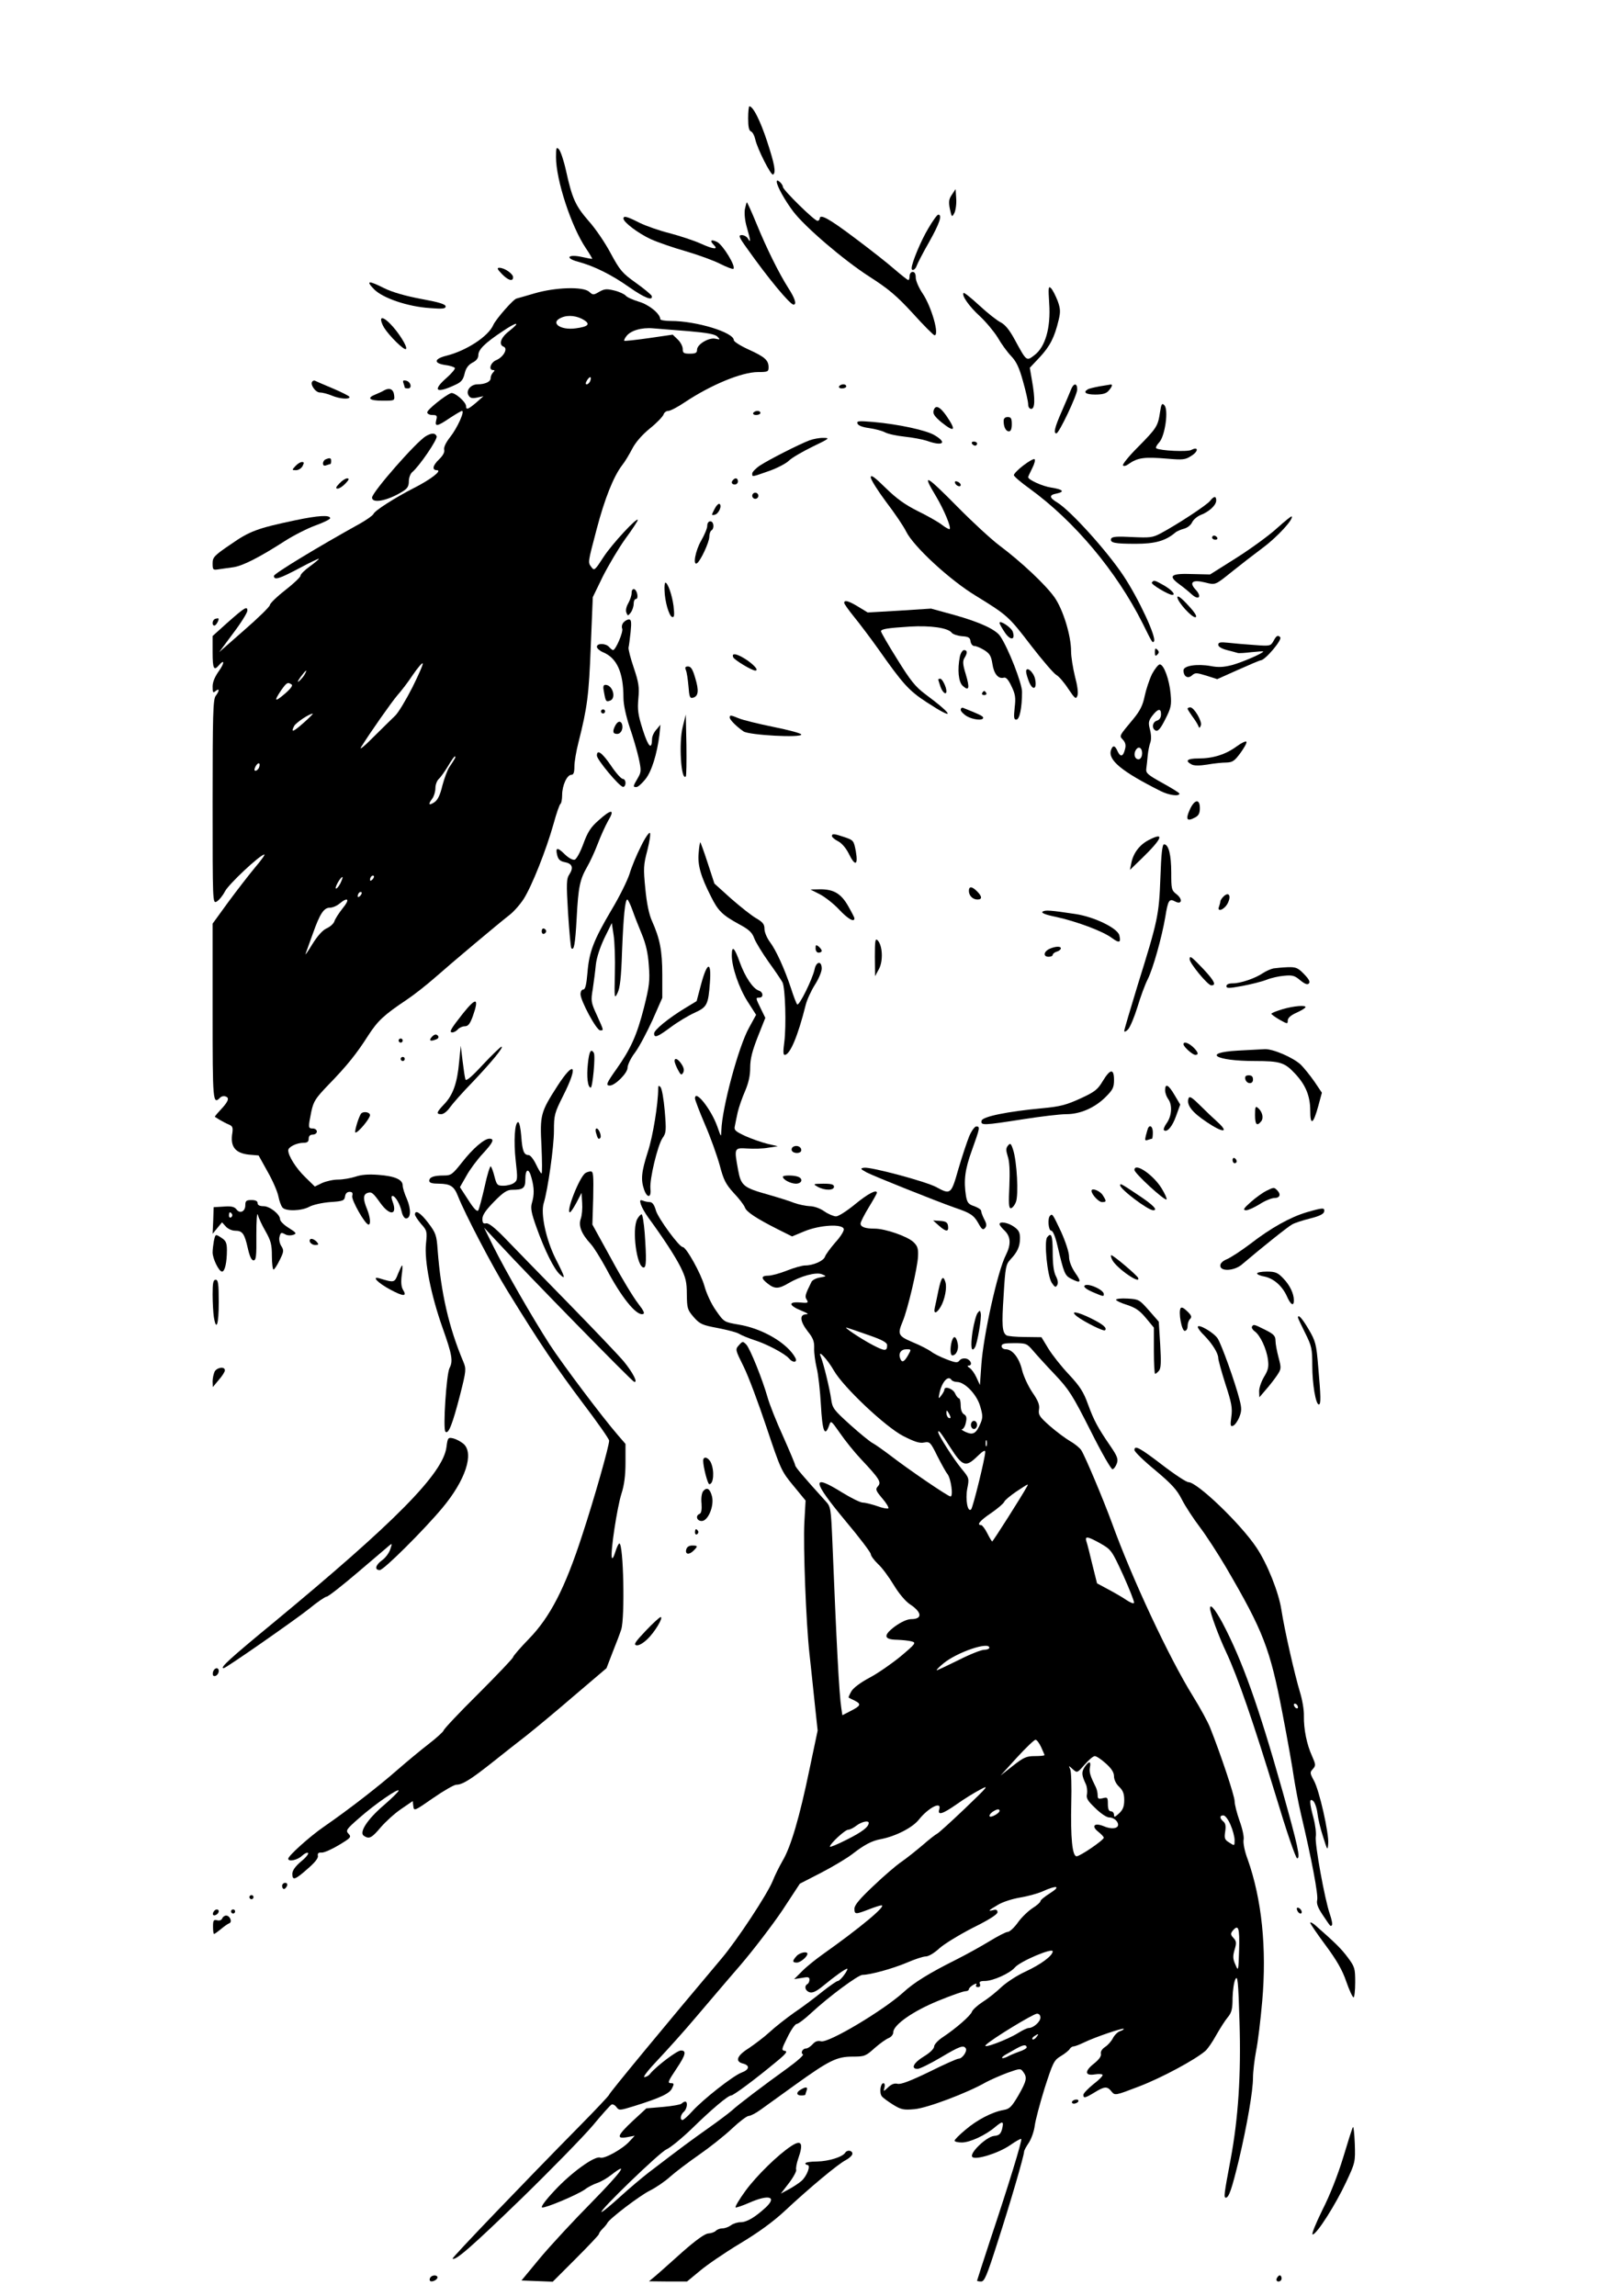 <?xml version="1.0" encoding="UTF-8" standalone="yes"?>
<svg version="1.0" xmlns="http://www.w3.org/2000/svg" width="210mm" height="297mm" viewBox="0 0 794 1123" preserveAspectRatio="xMidYMid meet">
  <g transform="translate(0,1123) scale(0.1,-0.1)" fill="#000000" stroke="none">
    <path d="M3660 10651 c0 -41 4 -60 14 -64 8 -3 17 -21 21 -39 10 -46 77 -178
87 -172 15 10 8 49 -30 165 -34 102 -68 169 -86 169 -3 0 -6 -27 -6 -59z"/>
    <path d="M2720 10462 c0 -112 74 -339 146 -446 19 -28 32 -51 31 -52 -1 -1
-24 3 -50 9 -68 15 -86 -5 -20 -23 79 -21 165 -64 250 -124 77 -54 119 -70
111 -43 -3 6 -37 35 -78 64 -66 47 -77 60 -123 145 -27 51 -76 123 -109 159
-63 73 -79 108 -109 244 -11 50 -27 97 -35 105 -12 12 -14 8 -14 -38z"/>
    <path d="M3800 10341 c0 -20 40 -92 81 -146 58 -76 246 -237 372 -318 92 -59
132 -92 212 -179 54 -60 102 -108 107 -108 25 0 -15 140 -58 204 -19 28 -34
63 -34 78 0 18 -5 28 -15 28 -8 0 -15 -9 -15 -20 0 -11 -3 -20 -6 -20 -4 0
-34 24 -68 53 -34 30 -122 99 -197 155 -125 94 -169 118 -169 92 0 -5 -5 -10
-11 -10 -15 0 -169 151 -169 166 0 6 -7 17 -15 24 -11 9 -15 9 -15 1z"/>
    <path d="M4657 10278 c-15 -22 -17 -35 -10 -70 9 -41 10 -42 22 -20 6 12 11
44 9 70 l-3 47 -18 -27z"/>
    <path d="M3644 10206 c-3 -21 0 -56 10 -89 18 -63 20 -80 5 -54 -5 9 -19 17
-30 17 -18 0 -15 -9 27 -67 101 -143 209 -273 226 -273 17 0 7 31 -26 82 -45
71 -105 191 -156 316 -23 56 -44 102 -46 102 -2 0 -6 -15 -10 -34z"/>
    <path d="M4541 10112 c-35 -58 -81 -168 -81 -194 0 -17 19 -7 25 13 4 11 31
64 61 116 51 91 65 133 44 133 -5 0 -27 -30 -49 -68z"/>
    <path d="M3050 10161 c0 -18 73 -73 134 -101 33 -15 111 -42 171 -59 61 -18
136 -45 169 -62 32 -16 61 -27 64 -24 13 12 -51 116 -79 131 -30 15 -39 8 -17
-14 24 -24 -1 -22 -63 6 -35 16 -104 38 -152 51 -49 12 -115 35 -148 51 -61
31 -79 36 -79 21z"/>
    <path d="M2455 9890 c31 -32 55 -39 55 -16 0 17 -42 46 -67 46 -13 0 -11 -6
12 -30z"/>
    <path d="M1829 9816 c42 -44 166 -86 274 -93 63 -5 77 -3 77 8 0 11 -33 21
-121 37 -79 15 -140 33 -179 52 -77 39 -92 38 -51 -4z"/>
    <path d="M5133 9745 c8 -118 -19 -212 -72 -252 -40 -31 -38 -32 -98 78 -25 46
-46 71 -67 82 -17 8 -64 45 -104 82 -40 37 -75 65 -78 62 -11 -11 27 -66 80
-114 30 -28 69 -75 87 -104 17 -30 46 -70 65 -90 26 -27 40 -56 59 -125 14
-49 25 -99 25 -111 0 -14 6 -23 15 -23 18 0 20 46 4 137 l-11 64 49 52 c50 54
72 97 92 181 10 41 9 56 -5 95 -10 25 -24 53 -32 61 -13 13 -14 4 -9 -75z"/>
    <path d="M2615 9795 c-44 -13 -83 -24 -87 -25 -14 0 -103 -102 -115 -130 -24
-55 -130 -125 -229 -150 -60 -15 -64 -36 -9 -45 25 -3 47 -10 50 -15 3 -4 -15
-26 -40 -48 -72 -63 -52 -79 43 -34 29 13 38 25 45 55 6 26 18 42 38 53 19 9
29 22 29 37 0 27 32 59 118 116 72 49 93 49 32 1 -41 -32 -52 -66 -26 -76 22
-9 -1 -50 -35 -65 -29 -11 -41 -49 -17 -49 9 0 9 -3 0 -12 -7 -7 -12 -20 -12
-29 0 -16 -27 -29 -64 -29 -32 0 -57 -29 -45 -52 8 -15 17 -18 42 -13 l32 7
-35 -31 c-39 -33 -50 -38 -50 -18 0 21 -57 70 -74 64 -30 -12 -116 -81 -116
-94 0 -7 11 -13 25 -13 22 0 25 -3 19 -25 -8 -34 4 -32 66 10 29 19 56 35 60
35 15 0 -23 -84 -58 -128 -21 -27 -32 -50 -29 -62 3 -12 -6 -28 -24 -46 -33
-31 -37 -54 -11 -54 26 -1 -30 -45 -113 -87 -94 -48 -192 -111 -198 -127 -3
-7 -32 -28 -64 -46 -211 -117 -423 -246 -423 -257 0 -23 27 -14 125 38 52 28
95 48 95 46 0 -3 -20 -20 -45 -38 -25 -18 -45 -38 -45 -45 0 -7 -34 -39 -75
-71 -41 -32 -75 -65 -75 -73 -1 -8 -57 -63 -125 -122 l-123 -108 69 93 c38 50
69 100 69 110 0 24 -13 16 -100 -61 l-70 -63 0 -80 c0 -79 6 -92 30 -64 29 34
29 12 1 -27 -20 -28 -31 -54 -31 -76 0 -30 2 -33 15 -22 19 16 19 1 0 -24 -13
-17 -15 -95 -15 -518 0 -495 0 -499 20 -488 11 6 29 28 40 49 17 35 173 181
193 181 5 0 -16 -29 -46 -64 -29 -35 -88 -111 -130 -168 l-77 -106 0 -431 c0
-443 1 -456 37 -420 7 7 19 9 28 5 19 -7 11 -26 -30 -69 -15 -16 -25 -29 -24
-30 2 -1 13 -8 24 -15 11 -6 30 -17 43 -22 21 -9 23 -15 17 -52 -7 -59 18 -89
83 -96 l47 -4 45 -81 c25 -44 48 -98 52 -120 4 -21 13 -45 19 -53 16 -20 93
-18 132 3 18 10 64 20 102 23 63 4 70 7 73 28 2 14 10 22 22 22 13 0 17 -5 13
-20 -5 -19 63 -140 80 -140 12 0 8 38 -8 77 -19 46 -19 69 1 77 21 8 28 3 65
-49 47 -65 85 -59 59 9 -6 16 -6 26 0 26 14 0 37 -40 45 -77 4 -18 13 -33 21
-33 24 0 26 43 5 94 -12 26 -21 56 -21 67 0 29 -38 46 -118 52 -50 4 -85 1
-114 -9 -22 -7 -60 -14 -84 -14 -24 0 -59 -8 -79 -17 l-35 -17 -46 45 c-45 43
-84 105 -84 132 0 17 42 37 75 37 18 0 25 5 25 20 0 13 7 20 20 20 11 0 20 7
20 15 0 8 -9 15 -20 15 -23 0 -23 4 -7 83 11 51 21 65 83 130 89 91 139 153
196 243 47 72 76 99 188 174 36 24 98 73 139 109 85 75 309 263 363 305 20 15
52 51 70 79 40 63 110 239 146 367 14 52 30 97 34 98 4 2 8 22 8 43 0 47 24
99 45 99 11 0 15 12 15 41 0 22 9 76 20 118 43 170 51 231 60 468 l10 242 49
101 c28 55 77 138 110 184 34 46 61 88 61 92 0 19 -126 -117 -167 -180 -42
-65 -46 -69 -59 -51 -19 25 -19 19 25 187 39 148 82 257 125 313 13 16 35 53
49 80 16 31 48 68 86 99 34 27 63 58 67 68 3 10 13 18 23 18 10 0 47 19 82 43
128 85 278 147 357 147 48 0 52 2 52 23 0 35 -18 51 -97 87 -40 18 -73 39 -73
46 0 38 -183 94 -308 94 -29 0 -52 4 -52 9 0 26 -55 71 -104 85 -29 9 -59 22
-65 30 -6 7 -31 19 -56 25 -37 9 -48 8 -73 -6 -29 -17 -31 -17 -50 0 -29 26
-165 22 -267 -8z m243 -131 c31 -20 19 -32 -41 -40 -78 -11 -129 29 -69 53 33
14 77 8 110 -13z m512 -54 c92 -8 129 -15 140 -27 14 -14 13 -15 -9 -10 -32 8
-91 -27 -91 -54 0 -15 -7 -19 -35 -19 -30 0 -35 3 -35 23 0 13 -11 34 -25 47
l-24 23 -117 -17 c-64 -9 -118 -15 -120 -13 -2 2 2 12 10 22 20 28 75 44 131
39 28 -2 106 -9 175 -14z m-483 -245 c-4 -8 -11 -15 -17 -15 -6 0 -6 7 2 20
14 22 24 19 15 -5z m-870 -1498 c-31 -61 -69 -124 -84 -138 -16 -15 -63 -62
-107 -105 -43 -44 -70 -65 -60 -49 47 75 149 220 178 254 18 20 52 64 75 99
24 35 46 61 49 57 3 -3 -20 -56 -51 -118z m-526 65 c-5 -10 -18 -25 -27 -33
-11 -9 -9 -2 6 19 26 35 36 42 21 14z m-65 -50 c8 -4 -3 -20 -32 -45 -50 -43
-56 -39 -19 16 27 38 32 42 51 29z m60 -187 c-52 -46 -65 -51 -47 -16 10 17
74 60 91 60 3 0 -17 -20 -44 -44z m738 -177 c-4 -7 -15 -25 -25 -39 -10 -14
-25 -55 -35 -92 -11 -47 -23 -71 -40 -82 -27 -17 -31 -10 -9 19 8 11 15 34 15
51 0 17 8 38 18 46 9 9 29 37 44 62 15 26 30 47 33 47 4 0 3 -6 -1 -12z m-957
-43 c-4 -8 -11 -15 -17 -15 -7 0 -7 6 0 21 13 23 26 19 17 -6z m555 -547 c-7
-7 -12 -8 -12 -2 0 14 12 26 19 19 2 -3 -1 -11 -7 -17z m-157 -19 c-9 -17 -19
-28 -22 -25 -6 6 23 56 32 56 3 0 -2 -14 -10 -31z m97 -61 c-7 -7 -12 -8 -12
-2 0 14 12 26 19 19 2 -3 -1 -11 -7 -17z m-85 -60 c-19 -24 -37 -52 -41 -64
-3 -11 -20 -27 -38 -35 -20 -9 -45 -37 -71 -79 -22 -36 -36 -56 -32 -45 4 11
20 55 35 97 35 99 54 128 84 128 13 0 34 9 47 20 42 35 52 21 16 -22z"/>
    <path d="M1865 9671 c-3 -6 3 -26 14 -44 26 -41 99 -113 107 -104 10 9 -40 87
-79 125 -22 22 -37 30 -42 23z"/>
    <path d="M1528 9364 c-13 -13 15 -54 37 -54 13 0 39 -7 58 -15 38 -16 87 -20
87 -7 0 4 -37 23 -82 42 -45 19 -85 36 -88 38 -4 1 -9 0 -12 -4z"/>
    <path d="M1974 9355 c3 -9 6 -19 6 -21 0 -2 7 -4 16 -4 22 0 13 34 -10 38 -14
3 -17 0 -12 -13z"/>
    <path d="M4105 9340 c-3 -5 3 -10 14 -10 12 0 21 5 21 10 0 6 -6 10 -14 10 -8
0 -18 -4 -21 -10z"/>
    <path d="M5239 9323 c-6 -15 -26 -63 -45 -106 -34 -77 -41 -107 -26 -107 13 0
102 188 102 215 0 33 -18 32 -31 -2z"/>
    <path d="M5378 9340 c-26 -5 -52 -11 -57 -15 -24 -14 -8 -25 37 -25 35 0 54 5
65 18 18 20 22 33 10 31 -5 -1 -29 -5 -55 -9z"/>
    <path d="M1880 9321 c-8 -5 -27 -14 -42 -20 -46 -18 -32 -31 33 -31 60 0 60 0
57 27 -3 29 -22 38 -48 24z"/>
    <path d="M5675 9213 c-10 -67 -16 -77 -108 -170 -45 -45 -78 -86 -73 -90 4 -4
15 -2 24 5 48 34 78 38 197 28 71 -6 84 -5 113 14 36 22 36 48 0 29 -19 -10
-151 -4 -171 8 -5 3 2 16 14 29 29 31 47 161 25 182 -11 12 -15 6 -21 -35z"/>
    <path d="M4567 9220 c-4 -14 7 -29 38 -55 66 -53 75 -42 25 31 -33 47 -55 56
-63 24z"/>
    <path d="M3685 9210 c-3 -5 3 -10 14 -10 12 0 21 5 21 10 0 6 -6 10 -14 10 -8
0 -18 -4 -21 -10z"/>
    <path d="M4910 9171 c0 -30 11 -51 26 -51 9 0 14 12 14 35 0 28 -4 35 -20 35
-13 0 -20 -7 -20 -19z"/>
    <path d="M4195 9158 c4 -10 26 -18 57 -22 28 -4 63 -13 78 -21 15 -8 58 -17
96 -21 38 -4 86 -13 108 -20 77 -28 102 -11 40 26 -39 25 -178 55 -303 66 -70
6 -81 5 -76 -8z"/>
    <path d="M2084 9097 c-47 -27 -264 -275 -264 -301 0 -30 75 -16 148 29 25 15
32 26 32 51 0 17 8 38 17 45 34 28 125 161 119 175 -7 17 -24 17 -52 1z"/>
    <path d="M3960 9076 c-50 -19 -196 -93 -242 -123 -21 -14 -38 -32 -38 -39 0
-18 -4 -18 82 12 40 14 84 37 98 51 14 14 66 44 115 68 81 39 87 43 55 43 -19
1 -51 -5 -70 -12z"/>
    <path d="M4755 9060 c3 -5 10 -10 16 -10 5 0 9 5 9 10 0 6 -7 10 -16 10 -8 0
-12 -4 -9 -10z"/>
    <path d="M1593 8983 c-7 -2 -13 -12 -13 -20 0 -10 6 -13 16 -9 9 3 18 6 20 6
2 0 4 7 4 15 0 15 -6 17 -27 8z"/>
    <path d="M5006 8953 c-25 -19 -46 -41 -46 -47 0 -6 35 -36 77 -66 220 -160
425 -404 554 -661 46 -93 47 -95 54 -87 16 16 -75 211 -149 322 -81 122 -257
316 -322 357 -42 25 -43 38 -4 45 41 9 30 20 -27 29 -42 6 -113 38 -113 51 0
3 9 22 20 44 11 21 16 41 11 44 -4 3 -29 -11 -55 -31z"/>
    <path d="M1445 8950 c-18 -19 -17 -20 3 -20 12 0 26 9 32 20 8 16 8 20 -3 20
-8 0 -22 -9 -32 -20z"/>
    <path d="M4260 8895 c0 -11 34 -65 75 -120 42 -55 86 -120 98 -145 36 -73 213
-237 342 -315 154 -95 159 -99 270 -244 55 -71 110 -135 122 -142 12 -6 39
-37 59 -68 33 -49 38 -53 45 -34 5 13 0 50 -12 94 -10 41 -19 96 -19 123 0 77
-39 204 -81 264 -43 61 -163 174 -270 254 -41 31 -132 115 -203 187 -159 161
-178 171 -106 52 39 -66 74 -150 66 -159 -3 -2 -20 7 -38 21 -18 14 -71 44
-118 67 -62 31 -104 61 -157 113 -55 54 -73 67 -73 52z"/>
    <path d="M1660 8865 c-17 -18 -20 -25 -8 -25 8 0 25 11 38 25 17 18 20 25 8
25 -8 0 -25 -11 -38 -25z"/>
    <path d="M3587 8883 c-12 -11 -8 -23 8 -23 8 0 15 7 15 15 0 16 -12 20 -23 8z"/>
    <path d="M4672 8868 c5 -15 28 -23 28 -10 0 5 -7 13 -16 16 -10 4 -14 1 -12
-6z"/>
    <path d="M3680 8805 c0 -8 7 -15 15 -15 8 0 15 7 15 15 0 8 -7 15 -15 15 -8 0
-15 -7 -15 -15z"/>
    <path d="M5920 8780 c-15 -20 -158 -114 -240 -158 -41 -22 -53 -23 -142 -19
-74 4 -98 2 -102 -8 -7 -20 16 -25 120 -25 94 0 146 14 194 55 8 7 28 15 43
19 15 4 33 17 39 31 6 13 25 29 42 36 42 16 76 48 76 71 0 23 -11 22 -30 -2z"/>
    <path d="M3495 8739 c-15 -29 -15 -31 1 -27 19 3 38 44 24 53 -5 3 -16 -8 -25
-26z"/>
    <path d="M1444 8685 c-185 -39 -223 -53 -316 -118 -81 -55 -88 -63 -88 -93 0
-31 2 -33 28 -29 15 2 47 7 71 10 47 6 129 48 255 129 44 28 111 62 150 76 39
14 71 30 71 35 0 17 -57 14 -171 -10z"/>
    <path d="M6247 8646 c-37 -34 -126 -99 -197 -144 l-130 -82 -85 2 c-106 4
-122 -8 -68 -48 21 -15 50 -39 64 -52 35 -31 50 -10 18 24 -33 36 -15 50 46
35 52 -13 48 -15 135 55 36 29 103 81 150 116 71 53 151 141 139 152 -2 2 -34
-24 -72 -58z"/>
    <path d="M3460 8658 c0 -13 -14 -45 -30 -73 -28 -48 -42 -124 -20 -110 17 11
60 103 60 129 0 14 5 28 10 31 16 10 12 45 -5 45 -9 0 -15 -9 -15 -22z"/>
    <path d="M5930 8600 c0 -5 7 -10 16 -10 8 0 12 5 9 10 -3 6 -10 10 -16 10 -5
0 -9 -4 -9 -10z"/>
    <path d="M5635 8380 c-5 -8 82 -60 100 -60 18 0 -1 23 -38 45 -49 28 -53 29
-62 15z"/>
    <path d="M3251 8343 c1 -54 22 -126 37 -131 11 -3 12 8 7 54 -7 53 -28 114
-40 114 -3 0 -5 -17 -4 -37z"/>
    <path d="M3090 8330 c0 -12 -7 -34 -16 -50 -10 -17 -14 -35 -10 -46 7 -18 8
-18 22 0 8 11 14 30 14 43 0 13 5 23 11 23 14 0 7 42 -8 48 -8 2 -13 -5 -13
-18z"/>
    <path d="M5760 8309 c0 -23 73 -103 89 -98 9 3 -4 24 -37 59 -32 35 -51 49
-52 39z"/>
    <path d="M4130 8281 c0 -5 22 -36 48 -68 26 -32 80 -103 119 -158 121 -172
150 -204 238 -261 139 -91 134 -65 -9 41 -48 36 -72 66 -137 171 -44 70 -79
131 -79 136 0 11 31 16 141 23 101 6 187 -6 205 -30 5 -7 28 -15 50 -17 32 -2
40 -7 42 -25 2 -13 10 -23 19 -23 9 0 30 -9 48 -20 27 -17 34 -29 40 -67 7
-49 29 -75 55 -68 11 4 23 -9 38 -41 19 -39 22 -56 16 -105 -5 -49 -4 -59 8
-59 16 0 28 57 28 136 0 41 -66 211 -106 271 -21 33 -98 69 -226 105 l-113 31
-155 -10 -155 -9 -46 28 c-48 29 -69 35 -69 19z"/>
    <path d="M1053 8203 c-15 -5 -18 -33 -4 -33 8 0 25 30 19 35 -2 1 -9 0 -15 -2z"/>
    <path d="M3050 8185 c-7 -8 -10 -22 -6 -30 6 -16 -32 -105 -45 -105 -3 0 -12
7 -19 15 -16 19 -60 20 -60 1 0 -7 13 -19 29 -26 69 -28 101 -99 101 -224 0
-32 12 -87 30 -142 17 -49 37 -118 45 -154 13 -61 12 -67 -6 -98 -23 -39 -23
-42 -6 -42 8 0 27 17 44 38 31 38 57 123 69 217 l5 50 -20 -24 c-12 -13 -21
-33 -21 -45 -1 -57 -18 -41 -45 43 -24 75 -27 99 -22 154 5 56 2 78 -23 152
-16 47 -27 91 -25 98 2 7 6 40 10 75 5 50 3 62 -8 62 -8 0 -20 -7 -27 -15z"/>
    <path d="M4890 8183 c0 -5 12 -26 26 -47 27 -40 52 -38 39 3 -6 21 -65 60 -65
44z"/>
    <path d="M6230 8094 c-14 -24 -16 -25 -94 -19 -45 3 -102 8 -128 11 -38 4 -48
2 -48 -10 0 -9 16 -19 43 -26 23 -6 47 -12 52 -14 6 -2 36 0 68 4 31 3 57 5
57 3 0 -8 -104 -53 -152 -66 -42 -11 -69 -12 -105 -5 -66 12 -133 2 -133 -21
0 -30 21 -43 41 -25 16 14 22 14 71 -1 l53 -17 103 46 c56 25 105 46 110 46
22 1 107 102 95 113 -11 12 -19 8 -33 -19z"/>
    <path d="M5650 8040 c0 -19 3 -21 12 -12 9 9 9 15 0 24 -9 9 -12 7 -12 -12z"/>
    <path d="M4696 8019 c-13 -65 -7 -125 14 -144 31 -28 35 -11 15 56 -15 48 -16
65 -7 80 16 25 15 39 -2 39 -7 0 -16 -14 -20 -31z"/>
    <path d="M3587 8015 c5 -13 91 -65 108 -65 17 0 -1 23 -39 50 -49 33 -79 39
-69 15z"/>
    <path d="M5636 7933 c-13 -27 -29 -75 -36 -108 -9 -45 -23 -72 -54 -110 -73
-88 -71 -83 -52 -104 12 -13 15 -27 10 -45 -9 -37 -22 -41 -36 -12 -13 31 -24
33 -33 6 -15 -48 53 -104 242 -199 41 -21 93 -28 93 -13 0 4 -38 27 -83 52
-72 40 -82 48 -79 70 2 14 5 43 7 65 2 22 8 51 13 64 5 14 4 39 -2 62 -9 33
-7 43 10 66 28 37 44 40 44 10 0 -17 -7 -28 -20 -32 -23 -7 -27 -40 -5 -49 11
-4 24 12 46 56 28 55 31 69 26 123 -6 70 -33 145 -53 145 -7 0 -24 -21 -38
-47z m-51 -403 c-4 -11 -12 -17 -21 -13 -17 6 -18 35 -2 51 16 16 32 -10 23
-38z"/>
    <path d="M3355 7953 c5 -10 10 -46 13 -79 4 -53 7 -61 22 -57 27 7 30 35 11
97 -12 42 -21 56 -35 56 -13 0 -16 -4 -11 -17z"/>
    <path d="M5020 7945 c0 -9 7 -32 15 -52 19 -44 39 -33 29 15 -7 35 -44 66 -44
37z"/>
    <path d="M4590 7906 c0 -1 5 -17 11 -35 10 -29 29 -43 29 -22 0 20 -20 61 -30
61 -5 0 -10 -2 -10 -4z"/>
    <path d="M2955 7843 c8 -45 10 -47 30 -40 31 12 12 77 -23 77 -11 0 -13 -9 -7
-37z"/>
    <path d="M4805 7840 c-3 -5 1 -10 10 -10 9 0 13 5 10 10 -3 6 -8 10 -10 10 -2
0 -7 -4 -10 -10z"/>
    <path d="M4700 7758 c0 -7 13 -21 29 -31 31 -18 81 -23 81 -8 0 8 -19 17 -97
48 -7 3 -13 -1 -13 -9z"/>
    <path d="M5810 7763 c0 -3 11 -20 23 -37 13 -17 26 -38 29 -46 5 -13 7 -13 13
2 7 19 -33 88 -52 88 -7 0 -13 -3 -13 -7z"/>
    <path d="M2940 7750 c0 -5 5 -10 10 -10 6 0 10 5 10 10 0 6 -4 10 -10 10 -5 0
-10 -4 -10 -10z"/>
    <path d="M3340 7675 c-20 -79 -8 -267 15 -243 3 3 4 72 3 154 l-3 149 -15 -60z"/>
    <path d="M3570 7720 c0 -11 34 -45 68 -68 28 -18 282 -32 282 -15 0 6 -61 22
-135 37 -74 15 -151 34 -170 42 -41 17 -45 17 -45 4z"/>
    <path d="M3010 7681 c-15 -29 -12 -41 9 -41 19 0 31 25 24 48 -7 18 -21 15
-33 -7z"/>
    <path d="M6050 7579 c-54 -40 -116 -59 -187 -59 -54 0 -68 -11 -34 -29 12 -7
39 -7 77 -1 33 6 75 10 94 10 30 1 40 8 68 46 18 25 32 49 30 55 -2 6 -23 -4
-48 -22z"/>
    <path d="M2920 7534 c0 -20 110 -152 128 -153 6 -1 12 8 12 19 0 11 -6 20 -13
20 -8 0 -34 29 -58 65 -43 63 -69 82 -69 49z"/>
    <path d="M5820 7268 c-21 -47 -13 -58 26 -37 18 9 24 21 24 46 0 48 -27 43
-50 -9z"/>
    <path d="M2928 7217 c-38 -33 -53 -57 -74 -114 -14 -39 -33 -74 -42 -78 -9 -3
-28 6 -49 26 -36 36 -47 35 -37 -5 5 -20 15 -29 36 -33 37 -7 45 -26 24 -59
-15 -22 -16 -42 -7 -191 6 -91 13 -168 16 -171 13 -14 19 19 26 146 8 155 16
190 52 253 14 24 37 74 51 111 14 37 37 88 51 113 35 58 16 59 -47 2z"/>
    <path d="M3135 7089 c-20 -39 -45 -99 -55 -133 -11 -34 -50 -113 -88 -176 -88
-149 -110 -206 -118 -307 -5 -60 -11 -83 -20 -83 -8 0 -14 -10 -14 -23 0 -32
78 -177 96 -177 18 0 19 -4 -16 74 -29 63 -30 70 -20 129 5 34 12 87 15 119 4
35 20 83 42 130 l36 73 9 -60 c5 -33 8 -117 6 -187 -3 -123 -2 -126 13 -95 12
24 18 75 22 202 7 174 15 255 26 255 3 0 15 -24 25 -52 10 -29 31 -82 46 -118
19 -46 30 -91 34 -151 6 -77 3 -101 -24 -209 -34 -133 -64 -200 -134 -299 -49
-69 -54 -81 -33 -81 26 0 87 61 87 87 0 14 16 48 37 75 20 27 58 99 85 158
l48 109 0 113 c0 118 -12 177 -50 262 -15 33 -26 86 -33 159 -10 100 -9 116
10 188 11 44 17 82 12 85 -5 2 -25 -27 -44 -67z"/>
    <path d="M4070 7140 c0 -5 14 -17 30 -25 18 -9 39 -34 52 -60 31 -64 47 -59
35 10 -10 53 -11 55 -55 70 -53 18 -62 18 -62 5z"/>
    <path d="M5618 7120 c-43 -23 -73 -62 -83 -110 l-7 -35 57 55 c103 100 115
133 33 90z"/>
    <path d="M3418 7058 c-6 -58 10 -115 60 -213 35 -71 56 -91 138 -136 49 -26
64 -41 74 -69 7 -19 39 -71 70 -115 32 -44 62 -89 68 -100 14 -27 19 -214 9
-292 -6 -45 -6 -63 2 -63 26 0 65 94 102 242 6 26 27 71 45 100 19 29 34 65
34 80 0 40 -27 36 -35 -4 -10 -47 -76 -181 -85 -171 -4 4 -18 40 -30 78 -31
94 -73 187 -104 228 -14 19 -26 47 -26 63 0 23 -8 33 -40 52 -22 12 -77 56
-123 96 l-82 74 -33 101 c-18 56 -35 101 -36 101 -2 0 -6 -23 -8 -52z"/>
    <path d="M5677 6938 c-7 -185 -12 -209 -111 -526 -36 -118 -66 -219 -66 -225
0 -6 9 -3 19 8 10 11 31 61 46 110 15 50 37 110 50 135 26 52 69 205 86 305
13 81 19 91 47 76 33 -18 40 9 9 34 -26 20 -27 26 -27 107 0 87 -13 138 -35
138 -9 0 -14 -47 -18 -162z"/>
    <path d="M4740 6872 c0 -23 19 -42 42 -42 24 0 23 15 -2 40 -25 25 -40 26 -40
2z"/>
    <path d="M4012 6855 c26 -14 68 -47 94 -75 42 -45 74 -63 74 -42 0 4 -14 31
-30 59 -35 62 -71 83 -137 83 l-48 -1 47 -24z"/>
    <path d="M5986 6845 c-9 -9 -16 -20 -16 -25 0 -5 -3 -15 -6 -24 -12 -30 25
-17 42 15 19 37 6 59 -20 34z"/>
    <path d="M5101 6771 c-9 -6 11 -15 65 -26 101 -22 229 -70 272 -102 38 -28 47
-25 38 12 -9 35 -122 90 -214 104 -126 19 -147 20 -161 12z"/>
    <path d="M2650 6675 c0 -9 5 -15 11 -13 6 2 11 8 11 13 0 5 -5 11 -11 13 -6 2
-11 -4 -11 -13z"/>
    <path d="M4280 6550 l1 -95 19 35 c21 39 18 114 -6 140 -12 12 -14 0 -14 -80z"/>
    <path d="M3990 6591 c0 -12 6 -21 15 -21 8 0 15 4 15 9 0 5 -7 14 -15 21 -13
10 -15 9 -15 -9z"/>
    <path d="M5133 6588 c-28 -14 -30 -38 -3 -38 11 0 20 4 20 9 0 5 9 13 20 16
11 3 20 11 20 16 0 12 -29 10 -57 -3z"/>
    <path d="M3580 6557 c0 -57 35 -160 78 -227 l41 -64 -34 -62 c-52 -92 -133
-395 -136 -503 -1 -36 -1 -35 -20 19 -30 84 -109 184 -109 137 0 -7 22 -65 49
-128 27 -62 59 -152 72 -199 19 -72 29 -92 69 -136 26 -27 50 -59 54 -70 7
-22 58 -55 161 -107 l70 -35 60 25 c75 31 187 38 193 11 2 -9 -17 -39 -42 -66
-24 -28 -47 -59 -50 -69 -7 -21 -58 -43 -97 -43 -14 0 -54 -11 -89 -25 -35
-14 -76 -25 -92 -25 -35 0 -36 -13 -2 -39 34 -27 54 -26 101 2 60 35 135 56
164 44 24 -10 23 -10 -10 -16 -19 -3 -37 -13 -41 -21 -31 -63 -34 -72 -23 -88
9 -15 5 -17 -35 -13 -57 4 -53 -15 8 -40 32 -13 38 -18 23 -18 -33 -1 -29 -35
9 -84 26 -32 32 -49 31 -81 -1 -23 5 -66 12 -96 8 -30 17 -112 21 -182 7 -129
19 -160 40 -101 9 26 9 26 54 -38 24 -35 69 -91 100 -124 93 -99 103 -115 85
-135 -13 -15 -11 -21 21 -59 20 -23 33 -45 30 -49 -4 -3 -29 1 -55 11 -27 9
-58 17 -70 17 -12 0 -58 23 -102 50 -151 94 -147 58 16 -138 69 -82 125 -156
125 -164 0 -8 16 -30 36 -49 20 -18 54 -65 77 -103 24 -40 56 -78 78 -93 60
-39 63 -73 7 -73 -19 0 -48 -13 -79 -35 -59 -44 -57 -65 10 -66 25 -1 57 -4
71 -8 23 -6 20 -11 -55 -74 -44 -36 -112 -83 -152 -104 -43 -23 -78 -49 -88
-66 -9 -16 -15 -29 -13 -31 1 -1 15 -8 30 -15 33 -17 29 -25 -22 -51 l-39 -20
-5 33 c-11 70 -24 323 -44 819 -7 161 -8 168 -33 195 -106 117 -149 167 -149
176 0 5 -27 69 -59 141 -33 72 -67 158 -76 191 -25 88 -85 237 -104 258 -17
17 -18 17 -36 -3 -19 -21 -18 -22 23 -105 23 -46 73 -180 112 -297 69 -206 73
-215 131 -285 l60 -73 -6 -107 c-6 -117 8 -489 25 -643 6 -52 17 -158 25 -235
l15 -140 -40 -190 c-48 -232 -91 -380 -132 -448 -16 -28 -38 -72 -48 -98 -26
-64 -173 -288 -250 -379 -264 -313 -550 -659 -550 -666 0 -4 -65 -73 -144
-153 -272 -276 -626 -645 -622 -649 13 -12 90 55 333 290 149 145 307 307 352
360 44 53 86 100 92 103 5 4 16 -1 24 -11 13 -18 16 -18 87 4 131 41 175 62
186 88 10 19 9 24 -3 24 -21 0 -19 6 25 72 45 67 49 88 21 88 -19 0 -119 -76
-150 -113 -7 -10 -20 -17 -29 -17 -8 0 23 39 69 87 46 49 128 140 181 203 54
63 151 178 218 255 66 77 159 199 207 270 l86 131 105 54 c58 30 126 71 152
91 58 45 95 65 140 73 72 14 154 56 185 95 46 58 113 93 100 51 -10 -32 16
-24 86 25 35 25 87 57 114 71 46 25 40 17 -74 -92 -68 -65 -130 -121 -137
-124 -7 -3 -39 -28 -71 -56 -32 -27 -78 -64 -103 -81 -25 -17 -87 -70 -137
-118 -67 -63 -93 -94 -93 -111 0 -29 5 -29 70 -4 28 11 56 20 62 20 28 0 -104
-110 -289 -241 -35 -25 -81 -62 -101 -83 l-37 -37 38 6 c30 6 37 4 37 -8 0 -9
-4 -19 -10 -22 -17 -10 -11 -33 10 -40 15 -5 34 4 68 32 56 46 107 83 117 83
3 0 -3 -14 -15 -30 -12 -17 -26 -30 -31 -30 -6 0 -40 -24 -77 -53 -37 -30 -98
-76 -137 -102 -38 -27 -92 -69 -120 -95 -27 -25 -74 -60 -102 -79 -58 -36 -69
-65 -28 -75 35 -9 31 -30 -7 -44 -41 -15 -190 -132 -242 -190 -21 -23 -42 -42
-47 -42 -14 0 -10 26 6 40 16 13 21 50 7 50 -4 0 -12 -4 -18 -10 -5 -5 -46
-12 -90 -16 l-82 -7 -66 -61 c-77 -72 -83 -90 -28 -80 l37 7 -25 -27 c-34 -38
-124 -88 -144 -80 -26 10 -140 -72 -222 -160 -47 -50 -70 -82 -62 -84 18 -3
170 61 209 88 15 12 43 26 61 32 18 6 49 24 69 40 89 69 50 15 -97 -135 -88
-89 -201 -211 -252 -272 l-91 -110 76 -3 77 -3 113 113 c62 62 113 116 113
120 0 5 8 16 19 27 10 10 20 22 22 27 9 20 158 134 209 159 30 15 75 46 100
69 25 22 88 70 140 106 52 36 124 93 161 128 36 34 73 62 82 62 9 0 36 14 59
31 24 17 99 71 168 121 167 120 204 138 281 138 57 0 64 2 107 41 26 23 57 45
70 50 12 5 22 17 22 28 0 36 97 104 220 154 63 26 123 47 133 47 9 0 17 4 17
10 0 5 10 14 21 21 15 8 19 8 15 0 -4 -6 0 -11 8 -11 10 0 13 6 10 15 -5 11 1
15 24 15 40 0 122 37 147 66 25 30 185 98 185 79 0 -21 -56 -63 -133 -99 -40
-18 -92 -52 -117 -75 -25 -24 -66 -57 -92 -73 -26 -17 -50 -39 -53 -48 -6 -19
-78 -82 -143 -125 -23 -15 -42 -36 -42 -45 0 -11 -20 -31 -50 -49 -51 -31 -66
-61 -31 -61 10 0 61 25 112 55 94 56 113 63 124 45 8 -13 -17 -50 -35 -50 -8
0 -73 -29 -145 -65 -91 -44 -138 -62 -154 -58 -15 4 -30 -2 -46 -17 -23 -22
-24 -22 -18 -1 3 11 1 21 -5 21 -15 0 -21 -48 -8 -64 6 -8 31 -26 55 -41 39
-24 51 -27 105 -22 61 5 260 80 350 132 23 12 70 33 105 46 62 22 64 22 77 4
20 -27 17 -43 -24 -115 -33 -56 -43 -66 -72 -71 -57 -10 -131 -49 -187 -97
-29 -24 -53 -48 -53 -53 0 -5 16 -9 35 -9 40 0 116 35 164 76 37 31 43 29 33
-12 -7 -23 -15 -30 -39 -32 -38 -4 -123 -86 -106 -103 16 -16 127 18 185 58
27 19 52 33 54 30 6 -5 -63 -229 -152 -495 -35 -107 -64 -196 -64 -198 0 -2 9
-4 20 -4 16 0 28 28 79 188 63 194 131 428 131 447 0 6 11 26 24 45 12 19 25
56 28 81 3 26 25 108 48 183 41 127 46 138 79 158 20 12 40 28 44 35 4 7 13
13 19 13 7 0 30 9 53 20 51 25 187 71 192 66 3 -2 -5 -7 -16 -11 -12 -3 -28
-19 -36 -34 -8 -16 -25 -35 -39 -44 -15 -10 -23 -23 -20 -34 2 -12 -10 -28
-35 -48 -46 -36 -44 -60 5 -52 19 3 36 2 38 -2 3 -4 -17 -25 -45 -46 -27 -22
-49 -45 -49 -52 0 -18 9 -16 55 12 49 30 62 31 83 4 17 -20 17 -20 137 26 109
42 269 128 321 172 12 10 36 45 54 78 19 33 44 73 57 88 19 23 23 41 23 95 1
37 7 78 14 91 11 20 14 -9 20 -210 8 -258 -6 -472 -44 -674 -31 -165 -34 -185
-23 -185 15 0 29 41 64 185 40 170 69 337 69 402 0 28 7 87 15 130 9 43 22
152 30 243 23 260 -2 500 -71 695 -15 39 -23 81 -20 96 3 14 -6 55 -20 93 -13
37 -24 80 -24 96 0 25 -67 226 -119 357 -11 29 -50 100 -86 158 -117 189 -297
574 -395 845 -41 112 -130 324 -150 356 -7 11 -31 31 -54 44 -22 13 -67 46
-99 74 -51 45 -58 55 -54 81 4 23 -4 43 -33 85 -20 30 -43 79 -50 109 -14 59
-47 101 -80 101 -11 0 -20 7 -20 15 0 12 13 15 61 15 59 0 63 -2 93 -37 17
-20 65 -73 107 -117 69 -73 86 -100 174 -274 56 -112 102 -191 108 -189 7 2
16 15 21 29 7 21 2 35 -30 82 -64 93 -82 127 -111 206 -22 61 -39 88 -93 146
-37 39 -82 96 -101 127 l-34 56 -80 1 c-44 0 -85 4 -91 8 -21 14 -24 48 -14
196 8 137 11 151 33 175 35 37 47 64 47 105 0 27 -6 39 -29 55 -29 21 -71 28
-71 13 0 -5 11 -19 25 -32 30 -29 32 -67 6 -119 -40 -77 -110 -393 -120 -536
l-7 -100 -17 37 c-9 20 -25 42 -34 47 -10 6 -12 11 -5 11 21 0 13 27 -10 34
-14 3 -27 0 -34 -9 -9 -12 -18 -12 -64 6 -29 11 -63 28 -75 38 -13 9 -52 30
-89 45 -73 31 -76 39 -50 102 24 56 73 263 75 318 2 38 -2 51 -22 70 -29 28
-138 66 -190 66 -46 0 -69 8 -69 25 0 7 18 43 40 79 22 36 40 68 40 71 0 19
-44 -4 -106 -55 -40 -33 -82 -60 -94 -60 -11 0 -38 11 -58 25 -21 15 -51 25
-72 25 -19 1 -53 8 -75 16 -22 9 -80 27 -129 41 -118 33 -131 43 -145 119 -20
109 -20 110 45 106 31 -2 77 -1 103 4 l46 7 -51 12 c-28 7 -77 24 -108 38 -49
23 -56 29 -51 49 2 13 9 43 14 68 6 25 22 71 36 103 17 40 25 75 25 115 0 42
10 81 37 150 l37 93 -22 45 c-26 53 -26 54 -7 54 21 0 19 27 -2 34 -29 9 -68
67 -94 139 -26 73 -39 85 -39 34z m673 -1859 c63 -22 87 -35 87 -48 0 -30 -11
-30 -69 0 -63 33 -156 96 -126 85 11 -3 59 -20 108 -37z m189 -98 c-19 -33
-30 -37 -38 -15 -10 25 4 45 30 45 25 0 25 0 8 -30z m-362 -75 c46 -80 250
-273 338 -319 55 -28 81 -37 103 -32 28 5 31 2 65 -67 20 -39 42 -79 49 -87
17 -21 30 -110 15 -110 -12 0 -204 131 -295 201 -33 25 -71 52 -84 59 -13 6
-63 47 -111 90 -82 74 -88 82 -94 127 -7 50 -37 174 -51 208 -16 38 33 -14 65
-70z m575 -45 c3 -5 16 -10 28 -10 38 -1 96 -62 112 -118 13 -44 14 -56 2 -84
-21 -50 -36 -59 -72 -43 -16 7 -25 14 -18 14 6 1 15 15 18 32 6 24 3 34 -9 41
-10 6 -16 22 -16 43 0 19 -4 35 -8 35 -5 0 -14 11 -20 25 -11 23 -52 37 -52
17 0 -5 -7 -17 -15 -28 -14 -18 -15 -17 -9 11 12 56 43 90 59 65z m-5 -183 c0
-5 -4 -5 -10 -2 -5 3 -10 14 -10 23 0 15 2 15 10 2 5 -8 10 -19 10 -23z m-1
-147 c60 -94 76 -99 133 -43 27 26 38 32 38 21 0 -28 -60 -272 -69 -281 -17
-17 -29 48 -19 101 10 51 10 52 -29 99 -38 46 -113 164 -113 177 0 15 11 1 59
-74z m178 8 c-3 -7 -5 -2 -5 12 0 14 2 19 5 13 2 -7 2 -19 0 -25z m197 -200
c-25 -46 -166 -268 -170 -268 -2 0 -13 18 -24 40 -11 22 -25 40 -30 40 -24 0
-6 22 49 59 32 22 61 47 64 55 3 8 30 30 59 50 61 40 61 40 52 24z m360 -278
c52 -30 55 -33 111 -155 31 -69 55 -130 53 -135 -2 -6 -19 1 -38 14 -19 13
-59 36 -89 52 l-54 29 -23 92 c-12 51 -25 102 -29 113 -9 28 6 25 69 -10z
m-544 -510 c0 -5 -11 -10 -25 -10 -14 0 -70 -22 -125 -50 -55 -27 -103 -50
-107 -50 -4 0 10 15 32 33 66 55 225 109 225 77z m253 -485 c9 -20 17 -38 17
-40 0 -3 -21 -5 -47 -5 -41 0 -55 -6 -107 -47 l-61 -48 80 88 c44 48 85 87 91
87 6 0 18 -16 27 -35z m317 -81 c28 -25 40 -44 40 -63 0 -16 10 -37 25 -51 19
-18 25 -34 25 -65 0 -31 -6 -47 -25 -65 -21 -19 -25 -21 -25 -7 0 9 -7 17 -15
17 -10 0 -15 11 -15 35 0 33 -2 35 -25 29 -21 -5 -25 -3 -25 15 0 12 -4 29 -9
39 -27 54 -33 73 -29 96 7 33 -5 33 -26 2 -16 -25 -14 -40 6 -83 6 -12 8 -33
6 -48 -5 -21 3 -34 41 -70 25 -25 55 -45 67 -45 22 0 44 -18 44 -36 0 -19 -34
-23 -70 -7 -46 19 -63 1 -27 -27 15 -12 27 -25 27 -29 0 -12 -116 -91 -133
-91 -21 0 -30 89 -26 263 2 78 0 151 -5 162 -9 20 -9 20 12 1 22 -19 22 -19
58 22 20 23 42 42 50 42 8 0 32 -16 54 -36z m-520 -232 c0 -11 -41 -34 -48
-27 -4 4 2 13 12 21 22 15 36 18 36 6z m1130 -68 c11 -25 20 -59 20 -75 0 -29
0 -29 -26 -12 -23 14 -25 21 -20 54 4 26 2 40 -9 49 -19 16 -19 30 0 30 9 0
24 -20 35 -46z m-1770 9 c-1 -20 -32 -44 -108 -82 -45 -23 -82 -38 -82 -34 0
14 74 83 90 83 8 0 26 9 40 20 25 19 60 27 60 13z m888 -343 c-27 -17 -48 -34
-48 -40 0 -5 -18 -21 -39 -34 -21 -14 -54 -45 -72 -71 -18 -25 -40 -45 -49
-45 -9 0 -49 -21 -90 -46 -41 -25 -115 -66 -165 -91 -130 -65 -204 -111 -255
-158 -98 -89 -366 -249 -403 -240 -16 4 -29 0 -41 -14 -11 -12 -25 -21 -32
-21 -17 0 -29 -21 -16 -29 6 -3 -29 -34 -76 -68 -114 -82 -241 -178 -272 -207
-14 -12 -65 -51 -115 -86 -82 -58 -131 -94 -293 -218 -31 -24 -94 -77 -139
-118 -45 -41 -85 -74 -90 -74 -18 0 284 292 317 306 19 8 75 54 125 102 98 96
177 162 192 162 11 0 115 77 215 160 52 42 63 56 48 58 -18 3 -17 8 13 68 17
35 37 64 45 64 7 0 39 24 70 53 85 79 230 187 252 187 37 0 146 30 215 59 39
17 81 31 94 31 14 0 42 17 67 40 23 21 97 66 163 100 79 39 121 66 121 76 0
11 -6 15 -20 11 -30 -8 -25 -2 23 26 23 14 71 29 107 35 36 6 85 19 110 30 70
32 93 27 38 -8z m924 -277 c-3 -106 -4 -107 -18 -73 -13 28 -13 42 -4 73 10
33 9 42 -6 58 -14 15 -14 21 -4 34 29 35 35 16 32 -92z m-972 -332 c0 -21 -35
-51 -57 -51 -8 0 -31 -11 -53 -25 -53 -33 -179 -80 -157 -58 27 28 231 152
250 153 10 0 17 -7 17 -19z m-20 -96 c-7 -9 -15 -13 -19 -10 -3 3 1 10 9 15
21 14 24 12 10 -5z m-47 -49 c1 -5 -16 -15 -38 -22 -22 -8 -48 -19 -58 -25
-11 -5 -21 -8 -24 -6 -3 3 6 11 19 18 12 7 37 21 53 30 32 17 45 19 48 5z"/>
    <path d="M4750 4260 c0 -11 7 -20 15 -20 8 0 15 9 15 20 0 11 -7 20 -15 20 -8
0 -15 -9 -15 -20z"/>
    <path d="M5820 6538 c0 -20 89 -128 106 -128 26 0 15 22 -38 79 -59 62 -68 69
-68 49z"/>
    <path d="M3430 6416 l-22 -83 -56 -34 c-81 -49 -152 -107 -152 -124 0 -24 16
-18 82 31 35 26 87 57 116 70 61 28 67 39 75 147 8 107 -13 104 -43 -7z"/>
    <path d="M6230 6493 c-14 -3 -36 -13 -50 -22 -37 -26 -111 -51 -148 -51 -21 0
-32 -5 -32 -14 0 -11 12 -11 77 1 42 8 95 21 118 30 22 9 61 18 87 20 41 4 52
1 79 -22 22 -18 35 -23 42 -16 8 8 1 21 -23 46 -30 31 -40 35 -79 34 -26 -1
-57 -4 -71 -6z"/>
    <path d="M2265 6273 c-60 -76 -70 -93 -52 -93 8 0 20 7 27 15 7 8 22 15 34 15
16 0 25 11 39 49 32 91 17 95 -48 14z"/>
    <path d="M6273 6293 c-29 -9 -53 -18 -53 -22 0 -3 18 -16 40 -29 38 -21 40
-22 40 -4 0 12 14 25 40 37 23 10 43 22 46 27 8 13 -56 8 -113 -9z"/>
    <path d="M2110 6155 c-13 -16 -3 -20 24 -9 9 3 13 10 10 15 -8 13 -20 11 -34
-6z"/>
    <path d="M1950 6140 c0 -5 5 -10 10 -10 6 0 10 5 10 10 0 6 -4 10 -10 10 -5 0
-10 -4 -10 -10z"/>
    <path d="M5790 6122 c0 -12 44 -52 58 -52 18 0 14 14 -11 38 -24 22 -47 29
-47 14z"/>
    <path d="M2246 6035 c-9 -102 -30 -161 -72 -205 -39 -41 -42 -50 -15 -50 11 0
30 15 42 33 12 17 61 73 109 122 93 98 157 175 143 175 -4 0 -45 -39 -90 -87
-56 -61 -83 -83 -86 -73 -3 8 -9 49 -14 90 l-9 75 -8 -80z"/>
    <path d="M6056 6091 c-178 -10 -111 -51 83 -51 124 0 146 -7 197 -62 51 -54
74 -109 74 -180 0 -77 15 -68 40 24 l17 63 -37 55 c-21 30 -51 67 -66 82 -39
36 -137 78 -177 76 -18 -1 -77 -4 -131 -7z"/>
    <path d="M2876 6027 c-7 -63 -1 -117 14 -117 9 0 24 156 15 170 -14 23 -23 7
-29 -53z"/>
    <path d="M1960 6050 c0 -5 5 -10 10 -10 6 0 10 5 10 10 0 6 -4 10 -10 10 -5 0
-10 -4 -10 -10z"/>
    <path d="M3300 6040 c0 -6 7 -25 16 -42 14 -27 18 -29 26 -15 6 11 4 24 -8 42
-17 26 -34 33 -34 15z"/>
    <path d="M2727 5918 c-83 -129 -86 -142 -78 -296 3 -72 4 -132 0 -132 -3 0
-15 20 -27 45 -12 25 -28 45 -36 45 -23 0 -31 20 -36 93 -3 37 -9 67 -15 68
-17 0 -23 -93 -12 -190 10 -87 9 -95 -8 -107 -10 -8 -34 -14 -52 -14 -30 0
-33 3 -44 45 -6 25 -15 47 -18 50 -4 2 -18 -42 -30 -99 -13 -57 -27 -109 -31
-116 -6 -9 -21 6 -49 50 l-41 63 32 56 c17 31 53 79 80 108 50 54 59 73 32 73
-25 0 -81 -48 -134 -116 -47 -59 -53 -64 -89 -64 -49 0 -71 -8 -71 -26 0 -10
14 -14 48 -14 55 -1 73 -12 92 -60 34 -87 170 -347 243 -465 160 -260 237
-373 365 -544 73 -96 132 -180 132 -188 0 -26 -73 -284 -132 -463 -84 -259
-157 -400 -260 -506 -43 -44 -78 -85 -78 -90 0 -5 -77 -86 -170 -179 -94 -93
-170 -174 -170 -180 -1 -5 -33 -35 -72 -65 -39 -30 -110 -89 -157 -130 -89
-78 -233 -190 -356 -275 -71 -49 -175 -143 -175 -157 0 -16 45 -7 67 14 13 12
26 18 30 14 4 -4 -11 -23 -35 -42 -28 -24 -42 -44 -42 -60 0 -34 13 -30 74 24
35 30 54 53 51 64 -2 13 3 17 18 16 12 -1 50 16 85 37 58 35 62 39 47 55 -15
16 -11 22 52 77 77 68 193 148 193 134 0 -5 -33 -37 -72 -71 -81 -69 -123
-134 -98 -150 26 -17 38 -11 82 41 24 28 69 69 100 90 l57 39 3 -25 c3 -25 5
-24 97 40 52 36 103 65 113 65 30 0 70 25 175 108 54 43 130 103 169 133 38
30 142 116 230 192 l161 137 30 78 c17 42 36 92 42 111 19 59 11 421 -9 421
-4 0 -13 -19 -20 -42 -8 -26 -15 -36 -17 -26 -7 28 26 244 47 311 14 42 20 91
20 153 l0 91 -38 44 c-77 89 -271 347 -334 444 -86 134 -215 359 -273 475
l-47 95 84 -90 c129 -140 638 -660 650 -664 21 -7 -6 45 -50 99 -25 30 -152
163 -281 295 -129 132 -267 273 -305 313 -48 49 -77 71 -88 68 -14 -3 -18 2
-18 22 0 19 17 43 57 84 46 47 64 58 89 58 53 0 64 8 64 50 0 54 17 59 30 9
14 -50 14 -84 2 -124 -7 -24 -3 -48 23 -120 40 -112 86 -204 114 -229 29 -27
27 -17 -21 77 -47 94 -74 220 -58 272 20 64 50 276 50 354 0 77 3 87 45 171
75 148 57 179 -28 48z"/>
    <path d="M5395 5942 c-25 -42 -39 -53 -111 -86 -68 -31 -99 -39 -185 -47 -172
-16 -293 -41 -297 -61 -5 -24 9 -23 202 7 88 14 183 25 212 25 68 0 138 30
192 83 36 36 42 47 42 84 0 57 -18 56 -55 -5z"/>
    <path d="M6092 5953 c5 -26 38 -29 38 -4 0 15 -6 21 -21 21 -14 0 -19 -5 -17
-17z"/>
    <path d="M3220 5907 c0 -76 -26 -237 -51 -312 -31 -97 -35 -135 -18 -184 15
-43 36 -41 31 4 -5 46 35 212 59 248 18 25 19 36 11 133 -5 58 -14 110 -21
117 -8 8 -11 7 -11 -6z"/>
    <path d="M5700 5897 c0 -13 7 -32 15 -43 21 -28 18 -81 -6 -116 -12 -16 -18
-32 -15 -36 15 -14 42 18 60 70 l20 55 -28 47 c-29 50 -46 59 -46 23z"/>
    <path d="M5815 5858 c-12 -31 15 -68 89 -117 80 -54 112 -53 51 2 -19 17 -58
54 -85 81 -37 37 -51 46 -55 34z"/>
    <path d="M6140 5776 c0 -47 9 -57 30 -31 13 16 6 47 -15 65 -13 11 -15 6 -15
-34z"/>
    <path d="M1765 5781 c-14 -24 -33 -91 -26 -91 14 0 71 69 71 85 0 16 -35 21
-45 6z"/>
    <path d="M4742 5673 c-11 -27 -35 -99 -53 -160 -36 -127 -38 -128 -110 -89
-51 27 -319 99 -352 94 -20 -3 -18 -6 13 -23 34 -18 339 -140 430 -172 77 -26
94 -37 116 -76 17 -31 23 -35 33 -24 9 11 8 21 -4 43 -8 16 -15 34 -15 41 0 6
-15 16 -34 23 -28 9 -34 17 -40 48 -12 77 -6 130 29 226 39 109 41 116 21 116
-7 0 -23 -21 -34 -47z"/>
    <path d="M5617 5713 c-2 -5 -7 -21 -11 -37 -6 -24 -4 -27 9 -22 9 3 19 6 21 6
2 0 4 14 4 30 0 28 -13 40 -23 23z"/>
    <path d="M2916 5688 c8 -28 12 -33 20 -25 9 8 -6 47 -17 47 -6 0 -7 -10 -3
-22z"/>
    <path d="M4931 5626 c-10 -12 -10 -23 -1 -52 9 -25 11 -74 8 -146 -4 -83 -3
-108 7 -108 7 0 18 13 25 30 14 35 5 201 -14 257 -10 31 -14 33 -25 19z"/>
    <path d="M3880 5620 c-7 -4 -9 -13 -6 -19 10 -16 46 -14 46 3 0 17 -23 27 -40
16z"/>
    <path d="M6030 5556 c0 -9 5 -16 10 -16 6 0 10 4 10 9 0 6 -4 13 -10 16 -5 3
-10 -1 -10 -9z"/>
    <path d="M5550 5507 c0 -16 148 -152 157 -144 3 3 -8 28 -24 54 -41 67 -133
129 -133 90z"/>
    <path d="M2864 5492 c-29 -18 -97 -192 -76 -192 4 0 18 21 32 47 l25 48 3 -49
c2 -26 -1 -62 -7 -78 -12 -34 3 -73 49 -123 15 -16 48 -70 75 -119 74 -141
147 -231 179 -224 12 2 7 14 -23 53 -22 28 -81 125 -131 218 l-92 167 4 130
c2 111 1 130 -12 130 -8 0 -20 -4 -26 -8z"/>
    <path d="M3830 5474 c0 -14 36 -33 63 -34 30 0 38 24 11 34 -21 8 -74 8 -74 0z"/>
    <path d="M4000 5425 c34 -19 80 -19 80 0 0 11 -12 15 -52 15 -51 -1 -52 -1
-28 -15z"/>
    <path d="M5480 5432 c0 -19 136 -122 162 -122 24 0 0 25 -64 68 -94 63 -98 65
-98 54z"/>
    <path d="M6195 5405 c-16 -8 -50 -32 -75 -54 -37 -33 -41 -40 -24 -41 11 0 41
14 67 30 26 17 59 30 72 30 27 0 33 18 13 38 -15 15 -16 15 -53 -3z"/>
    <path d="M5340 5405 c0 -17 35 -55 51 -55 23 0 23 4 3 35 -14 21 -54 36 -54
20z"/>
    <path d="M1200 5335 c0 -31 -26 -44 -43 -21 -10 13 -25 17 -62 14 l-50 -3 -2
-65 -3 -65 23 28 23 28 19 -21 c10 -11 30 -20 45 -20 36 0 46 -14 62 -85 9
-40 18 -60 28 -60 13 0 15 21 14 125 0 69 3 113 7 98 4 -15 21 -52 38 -81 26
-46 31 -65 31 -121 0 -36 4 -66 8 -66 4 0 18 21 30 46 21 42 21 48 8 69 -8 12
-12 32 -9 44 6 24 8 24 31 12 9 -5 26 -5 37 -1 17 6 15 10 -23 34 -23 14 -42
33 -42 42 0 24 -50 64 -81 64 -19 0 -29 5 -29 15 0 10 -10 15 -30 15 -25 0
-30 -4 -30 -25z m-65 -44 c3 -5 1 -12 -5 -16 -5 -3 -10 1 -10 9 0 18 6 21 15
7z"/>
    <path d="M3135 5339 c4 -13 20 -42 36 -64 73 -100 129 -185 158 -242 26 -53
31 -74 31 -135 1 -68 3 -75 34 -111 30 -34 42 -39 117 -53 46 -9 93 -21 104
-28 11 -7 45 -21 75 -31 61 -19 151 -67 170 -90 19 -23 43 -20 31 3 -39 72
-161 144 -279 163 -69 12 -70 12 -109 68 -23 32 -47 84 -57 121 -17 61 -89
190 -106 190 -17 0 -119 139 -131 178 -8 29 -18 42 -30 42 -9 0 -25 3 -34 7
-14 5 -16 2 -10 -18z"/>
    <path d="M6392 5300 c-80 -24 -174 -76 -276 -155 -45 -34 -96 -67 -113 -74
-21 -9 -33 -20 -33 -32 0 -30 69 -26 106 6 94 80 225 185 246 196 12 7 52 20
88 29 45 11 66 22 68 33 4 21 -6 20 -86 -3z"/>
    <path d="M2030 5289 c0 -6 14 -27 30 -46 29 -32 30 -37 24 -96 -9 -85 24 -251
81 -412 47 -132 52 -163 34 -197 -15 -29 -33 -298 -20 -311 15 -15 35 38 72
181 30 118 30 126 16 160 -71 168 -110 337 -126 547 -5 73 -9 84 -46 133 -37
49 -65 67 -65 41z"/>
    <path d="M3118 5268 c-28 -50 -3 -238 31 -238 13 0 14 40 5 168 -4 51 -11 92
-15 92 -5 0 -14 -10 -21 -22z"/>
    <path d="M5137 5283 c-13 -12 -8 -73 6 -73 8 0 20 -29 30 -72 32 -136 36 -147
67 -163 48 -25 53 -17 20 29 -19 29 -30 57 -30 80 0 20 -17 72 -39 121 -41 87
-43 90 -54 78z"/>
    <path d="M4593 5235 c35 -31 49 -32 45 -2 -2 17 -10 23 -38 25 l-35 2 28 -25z"/>
    <path d="M1046 5159 c-3 -17 -6 -42 -6 -55 0 -31 31 -94 46 -94 14 0 24 45 24
105 0 34 -5 46 -25 59 -32 21 -31 21 -39 -15z"/>
    <path d="M5123 5178 c-16 -21 1 -190 22 -222 15 -23 20 -25 27 -12 6 10 3 26
-7 45 -10 20 -15 58 -15 116 0 82 -7 99 -27 73z"/>
    <path d="M1516 5155 c4 -8 15 -15 26 -15 17 0 18 3 8 15 -7 8 -19 15 -26 15
-8 0 -11 -6 -8 -15z"/>
    <path d="M5442 5066 c22 -41 140 -122 126 -87 -4 12 -121 111 -131 111 -4 0
-2 -11 5 -24z"/>
    <path d="M1947 4999 c-17 -44 -18 -44 -91 -22 -41 12 -7 -23 53 -55 65 -35 84
-35 62 0 -8 14 -10 36 -6 69 4 27 5 49 2 49 -2 0 -11 -19 -20 -41z"/>
    <path d="M6150 5001 c0 -5 16 -12 35 -15 45 -9 87 -45 110 -95 19 -44 35 -53
35 -22 0 34 -20 75 -53 109 -26 27 -38 32 -79 32 -26 0 -48 -4 -48 -9z"/>
    <path d="M4591 4918 c-7 -35 -15 -73 -18 -85 -7 -32 9 -29 29 5 20 34 32 94
23 121 -11 35 -20 24 -34 -41z"/>
    <path d="M1040 4898 c0 -40 3 -90 6 -110 12 -73 24 -37 24 72 0 91 -3 110 -15
110 -12 0 -15 -15 -15 -72z"/>
    <path d="M5305 4940 c-4 -6 14 -19 40 -30 54 -23 55 -23 55 -10 0 22 -84 58
-95 40z"/>
    <path d="M5460 4872 c0 -4 24 -16 54 -25 42 -14 62 -28 92 -64 l39 -47 0 -113
c0 -62 3 -113 6 -113 4 0 12 7 19 15 10 12 11 43 6 128 l-7 112 -48 55 c-47
53 -50 55 -105 58 -31 2 -56 -1 -56 -6z"/>
    <path d="M5776 4831 c-12 -18 5 -111 20 -111 8 0 14 10 14 23 0 13 5 28 12 35
10 10 7 18 -14 38 -16 16 -28 22 -32 15z"/>
    <path d="M4783 4808 c-7 -8 -18 -49 -25 -91 -11 -74 -6 -107 12 -77 11 18 33
144 28 166 -3 15 -5 15 -15 2z"/>
    <path d="M5270 4790 c36 -27 130 -74 136 -67 11 11 -8 28 -66 57 -70 35 -110
41 -70 10z"/>
    <path d="M6350 4785 c0 -3 16 -37 35 -75 32 -64 35 -77 35 -159 0 -91 17 -191
32 -191 11 0 10 39 -3 185 -9 111 -13 125 -47 183 -31 53 -52 76 -52 57z"/>
    <path d="M5860 4739 c0 -6 14 -25 32 -42 38 -39 68 -86 68 -110 0 -9 16 -67
35 -127 30 -91 35 -118 29 -160 -6 -43 -4 -50 9 -44 8 3 22 22 30 42 12 30 12
44 1 86 -21 83 -88 270 -107 299 -19 29 -97 74 -97 56z"/>
    <path d="M6125 4741 c-3 -5 3 -16 13 -23 27 -19 58 -85 65 -138 5 -37 1 -52
-19 -85 -13 -22 -24 -53 -24 -70 l1 -30 30 35 c17 19 42 51 55 70 23 34 23 37
9 90 -8 30 -15 67 -15 82 0 23 -8 32 -50 53 -56 28 -57 28 -65 16z"/>
    <path d="M4656 4668 c-9 -34 -7 -68 3 -68 19 0 33 30 26 60 -8 36 -20 39 -29
8z"/>
    <path d="M1050 4521 c-5 -11 -10 -32 -10 -48 l1 -28 29 35 c17 19 30 40 30 47
0 20 -38 15 -50 -6z"/>
    <path d="M2184 4151 c-17 -129 -251 -366 -846 -858 -215 -177 -265 -223 -244
-223 11 0 348 235 416 289 41 34 81 61 88 61 7 0 75 53 150 117 75 64 145 123
155 132 16 13 16 12 6 -18 -6 -18 -24 -42 -40 -53 -33 -24 -38 -48 -11 -48 19
0 215 195 306 304 113 135 156 266 104 313 -13 11 -35 23 -50 27 -26 6 -28 4
-34 -43z"/>
    <path d="M5550 4137 c0 -8 45 -52 101 -98 81 -68 107 -96 131 -144 17 -33 56
-93 88 -135 31 -41 88 -129 127 -195 184 -315 216 -398 277 -715 25 -129 50
-271 56 -315 7 -44 22 -125 35 -180 52 -219 85 -395 79 -419 -4 -18 3 -37 27
-73 41 -61 38 -57 45 -50 4 3 -1 28 -10 54 -25 71 -74 343 -69 378 3 17 -2 58
-11 92 -21 79 -21 100 -1 83 7 -6 17 -33 20 -58 3 -26 15 -78 28 -117 21 -67
22 -69 25 -33 4 50 -44 264 -71 310 -19 35 -19 39 -4 55 15 17 14 22 -4 63
-26 57 -41 131 -40 197 1 28 -8 80 -19 115 -26 86 -76 305 -91 403 -13 86 -69
226 -122 305 -78 117 -290 320 -333 320 -10 0 -68 38 -129 85 -111 85 -135 97
-135 72z m800 -1258 c0 -6 -4 -7 -10 -4 -5 3 -10 11 -10 16 0 6 5 7 10 4 6 -3
10 -11 10 -16z"/>
    <path d="M3440 4085 c0 -30 22 -115 30 -115 21 0 26 65 8 105 -12 27 -38 34
-38 10z"/>
    <path d="M3440 3936 c-7 -9 -11 -34 -8 -61 2 -29 -1 -46 -9 -50 -22 -8 -15
-35 10 -35 31 0 62 74 50 121 -10 38 -25 46 -43 25z"/>
    <path d="M3400 3734 c0 -8 5 -12 10 -9 6 4 8 11 5 16 -9 14 -15 11 -15 -7z"/>
    <path d="M3357 3650 c-6 -24 15 -27 37 -4 21 21 20 24 -8 24 -15 0 -26 -7 -29
-20z"/>
    <path d="M5920 3363 c0 -23 43 -139 79 -215 57 -122 133 -343 242 -700 53
-176 98 -308 105 -308 17 0 4 59 -72 330 -118 418 -196 637 -294 823 -36 66
-60 95 -60 70z"/>
    <path d="M3159 3253 c-52 -55 -61 -68 -45 -71 11 -2 32 10 53 30 36 34 80 108
65 108 -5 0 -38 -30 -73 -67z"/>
    <path d="M1043 3055 c-3 -9 -3 -18 0 -21 9 -9 27 6 27 22 0 19 -19 18 -27 -1z"/>
    <path d="M1380 2005 c0 -8 4 -15 9 -15 5 0 11 7 15 15 3 9 0 15 -9 15 -8 0
-15 -7 -15 -15z"/>
    <path d="M1220 1950 c0 -5 5 -10 10 -10 6 0 10 5 10 10 0 6 -4 10 -10 10 -5 0
-10 -4 -10 -10z"/>
    <path d="M6346 1886 c3 -9 11 -16 16 -16 13 0 5 23 -10 28 -7 2 -10 -2 -6 -12z"/>
    <path d="M1045 1879 c-4 -6 -5 -13 -2 -16 7 -7 27 6 27 18 0 12 -17 12 -25 -2z"/>
    <path d="M1130 1880 c0 -5 5 -10 10 -10 6 0 10 5 10 10 0 6 -4 10 -10 10 -5 0
-10 -4 -10 -10z"/>
    <path d="M1087 1846 c-4 -9 -14 -12 -25 -9 -17 4 -20 0 -20 -31 0 -20 2 -36 5
-36 3 0 18 11 34 24 15 13 34 26 40 28 17 6 4 38 -15 38 -7 0 -16 -6 -19 -14z"/>
    <path d="M6410 1824 c1 -5 34 -54 75 -109 54 -73 82 -121 101 -177 15 -43 31
-78 36 -78 4 0 8 33 8 73 0 69 -2 76 -37 123 -33 44 -62 72 -160 158 -13 11
-23 15 -23 10z"/>
    <path d="M3897 1662 c-22 -24 -21 -32 1 -32 18 0 52 29 52 43 0 14 -38 6 -53
-11z"/>
    <path d="M3918 1009 c-24 -13 -23 -29 2 -29 11 0 20 2 20 4 0 2 3 11 6 20 7
18 -3 20 -28 5z"/>
    <path d="M5245 950 c-3 -5 1 -10 9 -10 8 0 18 5 21 10 3 6 -1 10 -9 10 -8 0
-18 -4 -21 -10z"/>
    <path d="M6619 825 c-4 -5 -25 -73 -48 -149 -26 -85 -65 -185 -102 -257 -34
-70 -54 -119 -47 -119 20 1 112 146 163 255 45 96 46 99 43 189 -2 50 -6 87
-9 81z"/>
    <path d="M3870 732 c-65 -43 -168 -144 -222 -217 -32 -44 -54 -81 -49 -83 4
-1 34 9 66 23 95 42 138 31 82 -22 -52 -48 -93 -73 -124 -73 -15 0 -37 -7 -47
-15 -11 -8 -29 -15 -41 -15 -12 0 -26 -5 -33 -12 -7 -7 -23 -12 -36 -13 -16 0
-60 -31 -128 -91 -57 -51 -116 -104 -133 -118 l-30 -25 93 -1 93 0 63 52 c34
29 122 89 195 133 90 54 162 106 220 160 121 113 260 229 299 249 17 9 32 23
32 31 0 17 -26 20 -35 5 -13 -21 -82 -42 -137 -43 -32 0 -58 -4 -58 -9 0 -4 5
-8 10 -8 18 0 -2 -54 -29 -78 -14 -12 -43 -31 -64 -42 l-37 -20 40 52 c22 29
38 59 35 65 -2 7 2 31 10 54 27 76 16 95 -35 61z"/>
    <path d="M2105 89 c-4 -6 -4 -13 -1 -16 8 -8 36 5 36 17 0 13 -27 13 -35 -1z"/>
    <path d="M6246 85 c-3 -9 0 -15 9 -15 8 0 15 7 15 15 0 8 -4 15 -9 15 -5 0
-11 -7 -15 -15z"/>
  </g>
</svg>